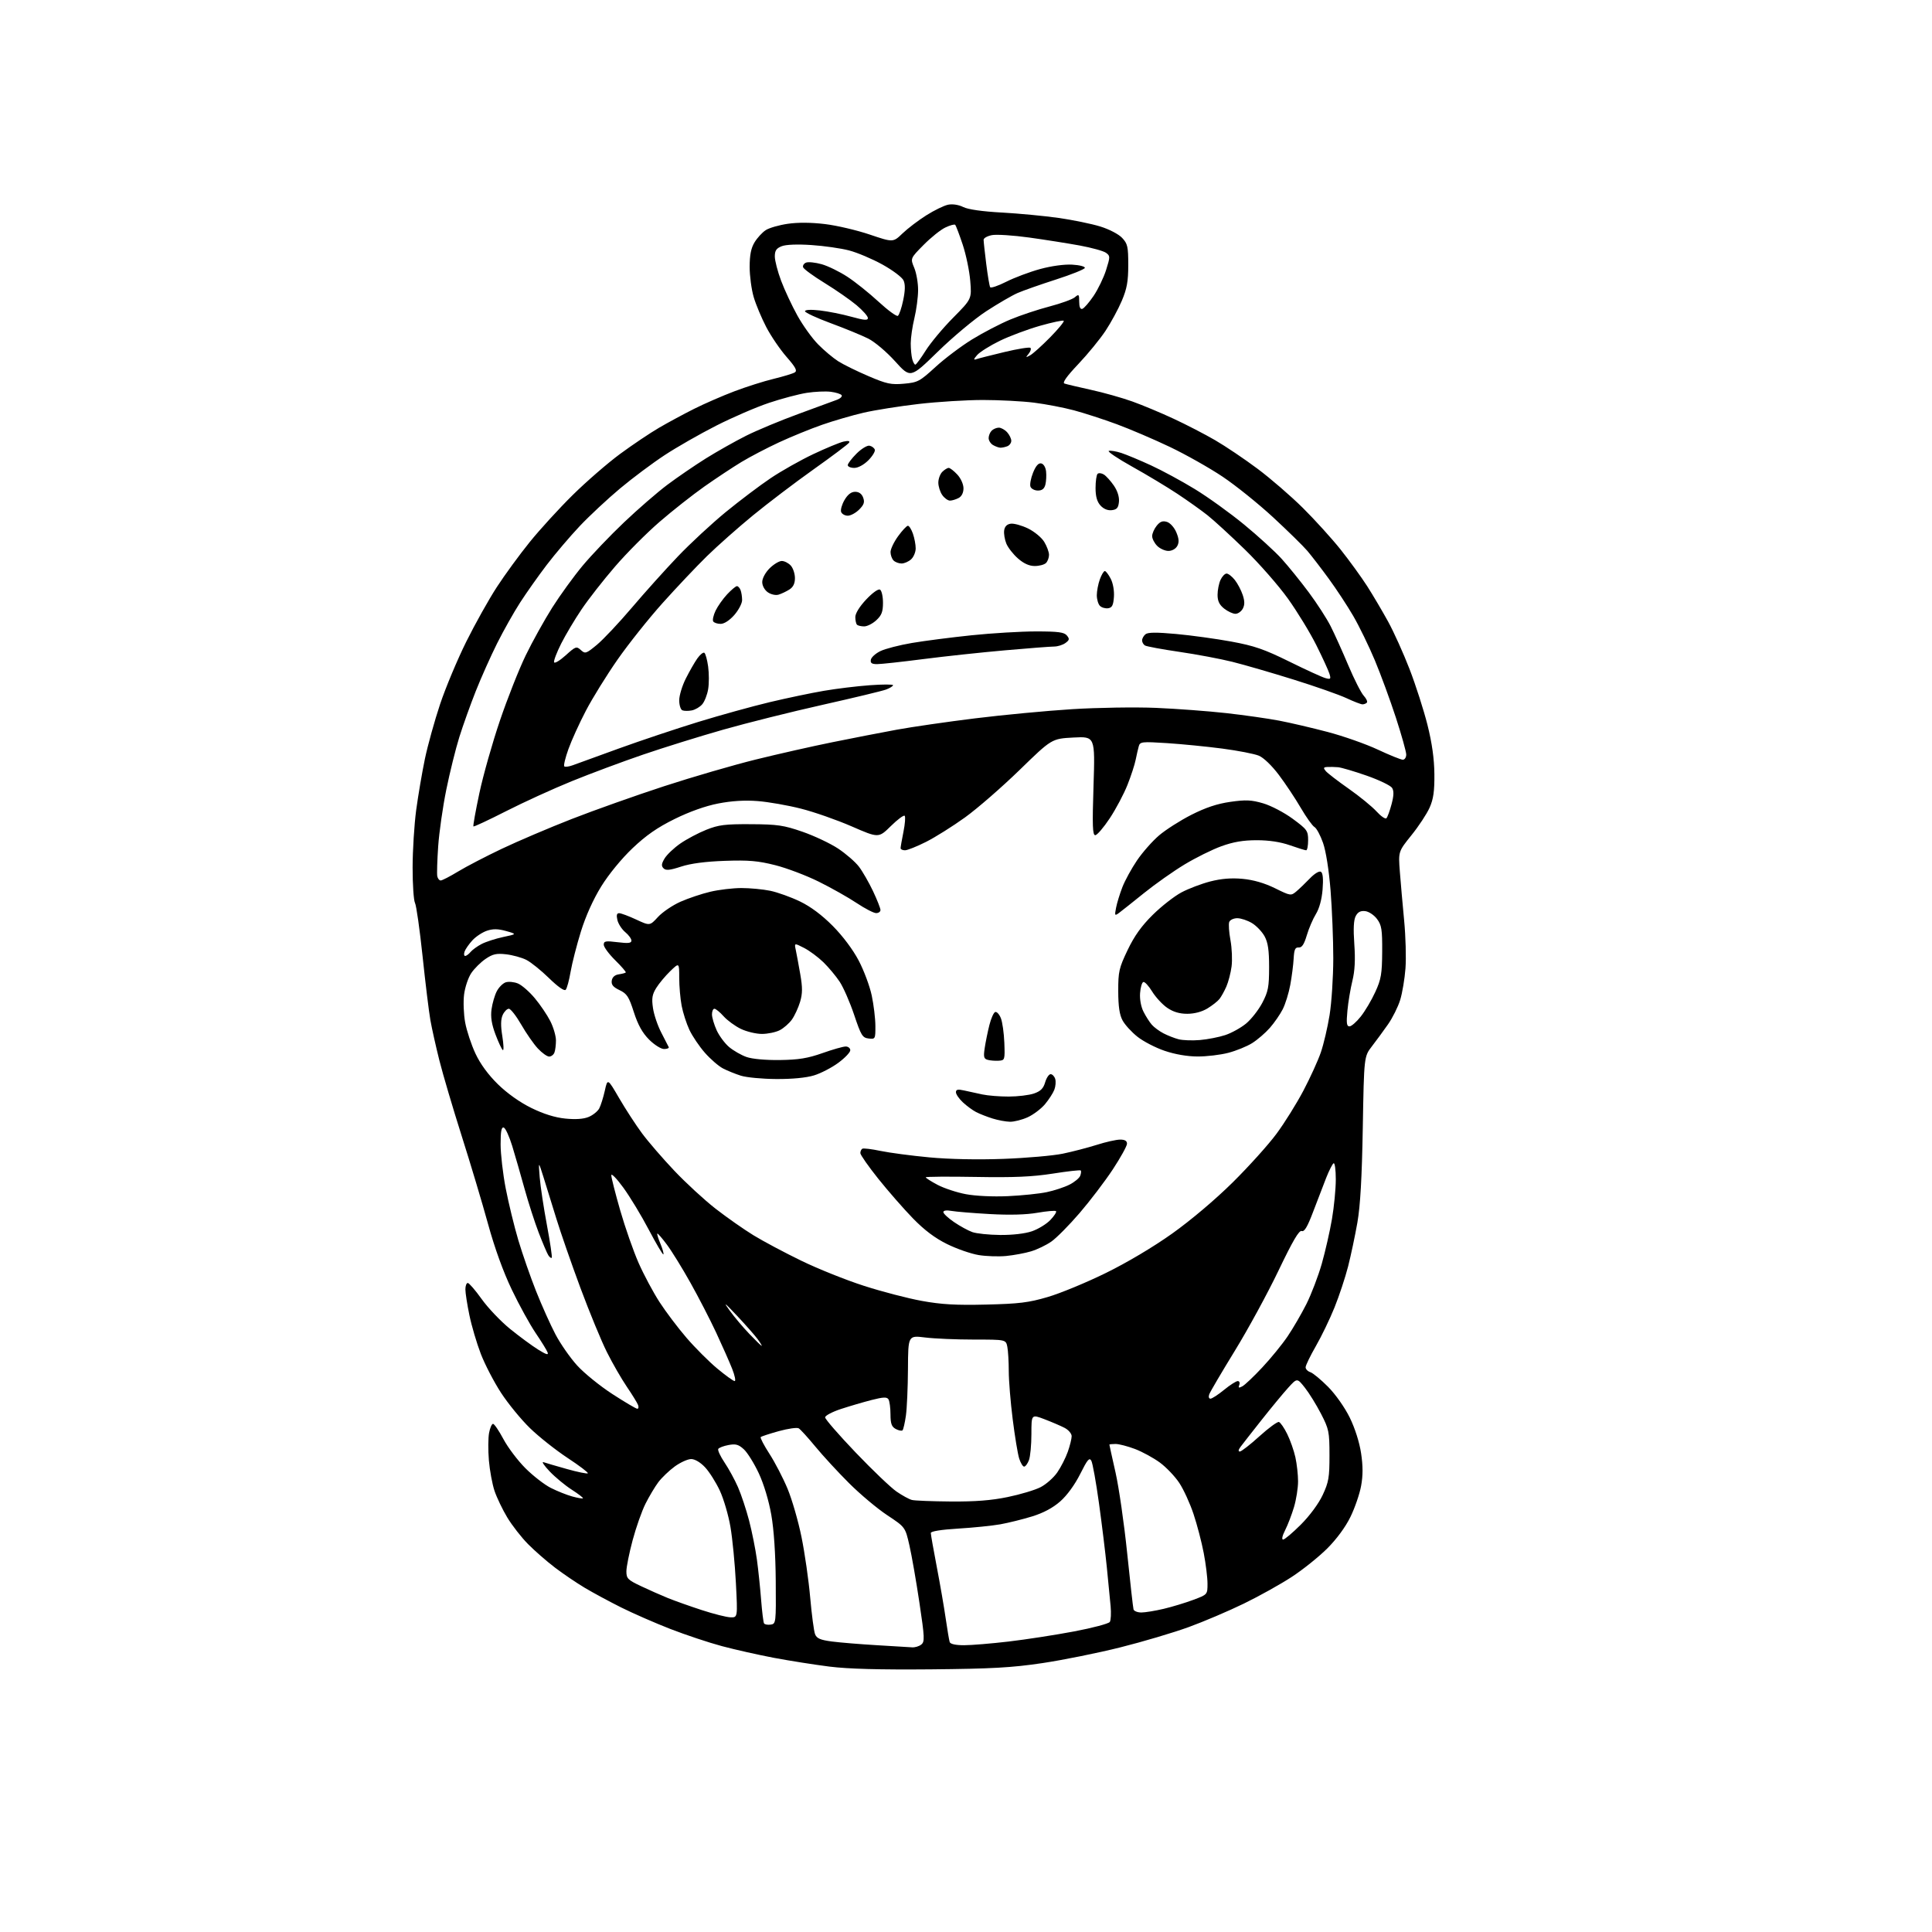 <?xml version="1.0" encoding="UTF-8" standalone="no"?>
<svg 
  version="1.1" 
  xmlns="http://www.w3.org/2000/svg" 
  xmlns:xlink="http://www.w3.org/1999/xlink" 
  xmlns:svg="http://www.w3.org/2000/svg"
  xmlns:rdf="http://www.w3.org/1999/02/22-rdf-syntax-ns#"
  xmlns:cc="http://creativecommons.org/ns#"
  xmlns:dc="http://purl.org/dc/elements/1.1/"
  viewBox="0 0 768 768"
  width="768"
  height="768"
>
<style>svg {background-color: white; }</style>"
<path stroke="none" fill="black" fill-rule="evenodd" d="M370.00,663.59C349.63,663.77 337.17,663.43 329.73,662.50C323.81,661.75 313.91,660.19 307.73,659.03C301.55,657.86 292.23,655.77 287.00,654.37C281.77,652.97 272.53,649.89 266.45,647.53C260.37,645.16 251.59,641.32 246.95,639.00C242.30,636.68 235.80,633.17 232.50,631.21C229.20,629.24 223.84,625.61 220.60,623.14C217.35,620.67 212.54,616.47 209.92,613.82C207.29,611.17 203.58,606.41 201.67,603.25C199.77,600.09 197.48,595.32 196.58,592.65C195.69,589.99 194.68,584.53 194.34,580.53C194.01,576.53 194.04,571.63 194.41,569.63C194.78,567.63 195.49,566.00 195.99,566.00C196.48,566.00 198.34,568.73 200.12,572.07C201.89,575.40 205.83,580.61 208.86,583.64C211.89,586.67 216.43,590.19 218.94,591.46C221.45,592.73 225.27,594.26 227.44,594.86C229.61,595.46 231.54,595.79 231.73,595.60C231.92,595.41 229.92,593.87 227.29,592.18C224.65,590.49 220.70,587.22 218.50,584.91C216.30,582.60 215.20,580.95 216.05,581.24C216.90,581.54 221.10,582.77 225.39,583.97C229.67,585.17 233.40,585.93 233.67,585.66C233.94,585.39 230.32,582.64 225.62,579.55C220.93,576.46 214.20,571.13 210.68,567.71C207.16,564.30 202.00,557.99 199.20,553.71C196.40,549.42 192.78,542.45 191.14,538.21C189.51,533.97 187.46,527.03 186.59,522.79C185.71,518.55 185.00,513.94 185.00,512.54C185.00,511.14 185.43,510.00 185.95,510.00C186.47,510.00 188.95,512.88 191.47,516.40C193.98,519.92 199.06,525.26 202.77,528.27C206.47,531.27 211.48,534.96 213.90,536.47C217.13,538.48 218.13,538.78 217.67,537.59C217.33,536.69 215.19,533.22 212.91,529.87C210.64,526.52 206.37,518.77 203.44,512.64C200.03,505.52 196.62,496.08 193.99,486.50C191.72,478.25 187.01,462.50 183.51,451.50C180.02,440.50 176.03,427.00 174.65,421.50C173.27,416.00 171.66,408.80 171.08,405.50C170.50,402.20 169.10,390.78 167.98,380.12C166.85,369.46 165.50,359.93 164.97,358.94C164.44,357.94 164.01,351.59 164.02,344.82C164.03,338.04 164.67,327.77 165.44,322.00C166.22,316.23 167.78,307.07 168.91,301.64C170.05,296.22 172.77,286.44 174.95,279.90C177.14,273.36 181.81,262.21 185.33,255.11C188.86,248.01 194.33,238.23 197.50,233.37C200.66,228.51 206.53,220.48 210.54,215.52C214.54,210.56 222.24,202.13 227.66,196.78C233.07,191.44 241.55,184.09 246.50,180.44C251.45,176.80 258.43,172.11 262.00,170.03C265.57,167.95 271.84,164.57 275.92,162.52C279.99,160.48 287.19,157.34 291.92,155.55C296.64,153.76 303.66,151.53 307.53,150.60C311.39,149.66 315.18,148.51 315.94,148.04C317.01,147.38 316.28,146.00 312.66,141.86C310.10,138.94 306.47,133.61 304.60,130.02C302.73,126.43 300.47,121.06 299.60,118.07C298.72,115.08 298.00,109.68 298.00,106.07C298.01,101.32 298.55,98.61 299.96,96.30C301.03,94.55 303.02,92.38 304.38,91.49C305.74,90.60 309.69,89.46 313.17,88.96C317.20,88.37 322.59,88.42 328.00,89.08C332.68,89.65 340.67,91.52 345.76,93.25C355.03,96.38 355.03,96.38 358.76,92.79C360.82,90.82 365.08,87.57 368.24,85.58C371.39,83.59 375.30,81.69 376.91,81.37C378.67,81.02 381.08,81.39 382.90,82.30C384.82,83.26 390.48,84.07 398.22,84.49C404.98,84.86 415.14,85.82 420.80,86.63C426.47,87.44 433.92,88.97 437.36,90.03C440.92,91.13 444.67,93.08 446.06,94.56C448.24,96.88 448.50,98.04 448.50,105.33C448.50,111.83 447.98,114.73 445.96,119.51C444.57,122.81 441.64,128.21 439.46,131.51C437.28,134.80 432.41,140.75 428.63,144.74C424.06,149.56 422.22,152.14 423.13,152.46C423.89,152.73 428.60,153.85 433.61,154.95C438.62,156.04 446.05,158.14 450.11,159.59C454.18,161.05 461.57,164.14 466.54,166.46C471.52,168.77 478.94,172.61 483.04,174.99C487.14,177.37 494.72,182.47 499.88,186.33C505.04,190.18 513.17,197.21 517.93,201.93C522.70,206.66 529.46,214.12 532.96,218.51C536.45,222.91 541.18,229.43 543.47,233.00C545.75,236.57 549.49,242.90 551.78,247.06C554.06,251.21 557.92,259.76 560.35,266.06C562.78,272.35 565.97,282.29 567.44,288.15C569.26,295.42 570.13,301.63 570.19,307.70C570.25,314.53 569.81,317.63 568.29,321.05C567.21,323.50 563.96,328.43 561.08,332.00C555.85,338.50 555.85,338.50 556.46,346.50C556.80,350.90 557.57,359.64 558.17,365.92C558.77,372.20 559.01,380.75 558.70,384.92C558.39,389.09 557.44,394.75 556.59,397.50C555.74,400.25 553.57,404.60 551.77,407.18C549.97,409.75 547.09,413.68 545.36,415.92C542.22,419.99 542.22,419.99 541.73,448.25C541.38,468.15 540.75,479.31 539.58,486.00C538.66,491.23 537.00,499.07 535.89,503.43C534.77,507.80 532.35,515.13 530.49,519.73C528.64,524.33 525.29,531.26 523.06,535.13C520.83,539.01 519.00,542.78 519.00,543.52C519.00,544.26 519.85,545.13 520.88,545.46C521.91,545.79 525.08,548.41 527.93,551.28C530.89,554.27 534.57,559.49 536.54,563.50C538.62,567.74 540.40,573.33 541.05,577.67C541.82,582.77 541.82,586.53 541.06,590.67C540.48,593.88 538.57,599.42 536.82,603.00C534.87,607.00 531.32,611.83 527.58,615.56C524.23,618.89 517.90,623.97 513.50,626.84C509.10,629.72 500.55,634.49 494.50,637.43C488.45,640.38 478.55,644.60 472.50,646.80C466.45,649.00 454.24,652.63 445.36,654.85C436.49,657.08 422.54,659.89 414.36,661.11C402.13,662.93 394.28,663.36 370.00,663.59zM362.56,654.84C363.69,654.93 365.33,654.44 366.20,653.75C367.64,652.61 367.58,651.09 365.47,637.00C364.20,628.48 362.41,618.25 361.50,614.28C359.85,607.06 359.85,607.06 352.68,602.31C348.73,599.70 341.88,593.95 337.46,589.53C333.04,585.12 327.02,578.58 324.08,575.00C321.13,571.42 318.17,568.17 317.50,567.78C316.82,567.38 313.26,567.89 309.59,568.90C305.92,569.92 302.68,570.98 302.40,571.26C302.12,571.54 303.68,574.54 305.87,577.92C308.05,581.29 311.29,587.53 313.06,591.78C314.83,596.03 317.33,604.67 318.61,610.99C319.90,617.30 321.45,628.10 322.06,634.99C322.67,641.87 323.54,648.46 324.00,649.62C324.67,651.30 326.07,651.91 330.67,652.52C333.88,652.94 341.90,653.60 348.50,653.99C355.10,654.37 361.43,654.75 362.56,654.84zM383.22,654.00C386.13,654.00 394.13,653.34 401.01,652.53C407.88,651.72 419.55,649.92 426.95,648.52C434.35,647.12 440.75,645.42 441.17,644.74C441.60,644.06 441.74,641.25 441.49,638.50C441.23,635.75 440.55,628.77 439.98,623.00C439.40,617.23 438.00,605.75 436.85,597.50C435.71,589.25 434.35,581.70 433.84,580.72C433.06,579.24 432.31,580.12 429.40,585.93C427.27,590.18 424.17,594.44 421.48,596.81C418.54,599.40 414.78,601.41 410.28,602.80C406.55,603.95 400.85,605.36 397.62,605.94C394.39,606.51 386.85,607.28 380.87,607.64C374.03,608.06 370.00,608.71 370.01,609.40C370.01,610.01 371.09,616.12 372.41,623.00C373.73,629.88 375.32,639.10 375.95,643.50C376.59,647.90 377.29,652.06 377.52,652.75C377.78,653.54 379.88,654.00 383.22,654.00zM306.34,645.81C308.46,645.51 308.50,645.19 308.37,628.50C308.29,617.77 307.64,608.05 306.60,602.15C305.62,596.54 303.63,589.93 301.63,585.65C299.79,581.72 297.12,577.43 295.70,576.13C293.59,574.19 292.46,573.88 289.59,574.42C287.65,574.78 285.82,575.48 285.52,575.97C285.22,576.46 286.34,578.88 288.01,581.36C289.68,583.84 292.10,588.26 293.37,591.18C294.65,594.11 296.64,600.10 297.79,604.50C298.93,608.90 300.33,615.88 300.89,620.00C301.45,624.12 302.20,631.33 302.56,636.00C302.93,640.67 303.44,644.86 303.71,645.31C303.97,645.75 305.16,645.98 306.34,645.81zM290.37,642.91C293.24,643.00 293.24,643.00 292.53,629.25C292.14,621.69 291.17,611.67 290.37,607.00C289.58,602.33 287.66,595.80 286.12,592.50C284.57,589.20 281.94,585.04 280.25,583.25C278.42,581.30 276.22,580.00 274.75,580.00C273.40,580.00 270.48,581.32 268.25,582.93C266.03,584.54 263.09,587.36 261.71,589.18C260.34,591.01 258.04,594.87 256.59,597.76C255.14,600.65 252.84,607.18 251.48,612.26C250.12,617.34 249.00,622.91 249.00,624.63C249.00,627.46 249.55,628.03 254.75,630.49C257.91,631.99 262.75,634.13 265.50,635.25C268.25,636.36 274.32,638.52 279.00,640.04C283.68,641.57 288.79,642.86 290.37,642.91zM453.72,640.99C455.25,640.98 459.23,640.33 462.57,639.54C465.91,638.75 471.19,637.15 474.32,635.98C480.00,633.86 480.00,633.86 480.00,629.52C480.00,627.13 479.33,621.65 478.50,617.35C477.68,613.04 475.86,606.07 474.45,601.86C473.05,597.64 470.50,592.07 468.78,589.48C467.07,586.89 463.60,583.26 461.08,581.40C458.56,579.55 454.12,577.12 451.21,576.01C448.30,574.91 444.82,574.00 443.46,574.00C442.11,574.00 441.00,574.12 441.00,574.27C441.00,574.42 442.10,579.39 443.44,585.33C444.78,591.26 446.86,605.65 448.06,617.31C449.26,628.96 450.40,639.06 450.59,639.75C450.78,640.44 452.19,640.99 453.72,640.99zM510.06,612.00C510.66,612.00 513.84,609.32 517.11,606.05C520.63,602.53 524.18,597.72 525.78,594.30C528.17,589.19 528.50,587.30 528.49,578.50C528.48,569.13 528.27,568.09 525.13,562.01C523.29,558.44 520.40,553.77 518.71,551.63C515.63,547.74 515.63,547.74 512.06,551.67C510.10,553.83 505.35,559.58 501.50,564.45C497.65,569.32 493.88,574.14 493.13,575.15C492.25,576.34 492.15,577.00 492.86,577.00C493.46,577.00 496.96,574.28 500.62,570.96C504.28,567.64 507.78,565.08 508.39,565.26C509.00,565.45 510.49,567.60 511.69,570.05C512.90,572.50 514.36,576.66 514.94,579.30C515.52,581.94 516.00,586.24 516.00,588.87C516.00,591.49 515.28,596.08 514.39,599.07C513.50,602.06 511.92,606.19 510.87,608.25C509.73,610.49 509.40,612.00 510.06,612.00zM378.00,596.87C387.64,596.94 394.09,596.44 400.56,595.10C405.54,594.08 411.42,592.32 413.62,591.19C415.82,590.07 418.81,587.43 420.27,585.33C421.73,583.22 423.61,579.53 424.46,577.12C425.31,574.72 426.00,571.92 426.00,570.90C426.00,569.88 424.73,568.39 423.16,567.58C421.59,566.77 417.99,565.23 415.16,564.15C410.00,562.19 410.00,562.19 410.00,570.03C410.00,574.34 409.56,579.02 409.02,580.43C408.49,581.85 407.62,583.00 407.10,583.00C406.58,583.00 405.70,581.54 405.13,579.75C404.57,577.96 403.41,570.95 402.56,564.16C401.70,557.37 401.00,548.76 401.00,545.03C401.00,541.30 400.74,536.96 400.43,535.38C399.85,532.50 399.85,532.50 387.18,532.50C380.20,532.50 371.46,532.13 367.75,531.67C361.00,530.84 361.00,530.84 360.93,544.17C360.89,551.50 360.52,559.86 360.11,562.74C359.70,565.62 359.09,568.24 358.77,568.57C358.44,568.89 357.23,568.66 356.09,568.05C354.43,567.16 354.00,565.96 353.98,562.21C353.98,559.62 353.61,556.94 353.18,556.25C352.55,555.27 351.14,555.33 346.44,556.53C343.17,557.37 337.69,558.98 334.25,560.11C330.81,561.24 328.00,562.73 328.00,563.43C328.00,564.13 333.46,570.41 340.13,577.39C346.81,584.38 354.12,591.36 356.39,592.92C358.66,594.48 361.41,595.99 362.51,596.26C363.60,596.54 370.57,596.81 378.00,596.87zM253.33,560.00C253.82,560.00 253.95,559.32 253.63,558.48C253.31,557.64 251.30,554.38 249.16,551.23C247.02,548.08 243.46,541.90 241.26,537.50C239.05,533.10 234.32,521.62 230.74,512.00C227.17,502.38 222.87,490.00 221.18,484.50C219.50,479.00 217.20,471.57 216.07,468.00C214.02,461.50 214.02,461.50 214.54,468.00C214.83,471.57 216.12,480.12 217.41,487.00C218.70,493.88 219.56,499.71 219.32,499.97C219.09,500.23 218.47,499.78 217.96,498.97C217.44,498.16 215.73,494.12 214.14,490.00C212.56,485.88 210.02,478.00 208.50,472.50C206.98,467.00 204.79,459.38 203.62,455.56C202.45,451.74 200.94,448.44 200.25,448.23C199.33,447.94 199.00,449.70 199.00,454.87C199.00,458.73 199.91,466.64 201.03,472.42C202.15,478.21 204.40,487.47 206.04,492.99C207.69,498.51 210.86,507.63 213.10,513.26C215.34,518.89 218.79,526.60 220.78,530.38C222.76,534.16 226.66,539.76 229.44,542.81C232.22,545.87 238.54,550.99 243.47,554.18C248.41,557.38 252.84,560.00 253.33,560.00zM481.18,556.00C481.79,556.00 484.22,554.42 486.57,552.50C488.91,550.58 491.37,549.00 492.03,549.00C492.68,549.00 492.95,549.69 492.63,550.52C492.17,551.73 492.42,551.84 493.86,551.08C494.86,550.54 498.43,547.16 501.79,543.56C505.16,539.97 509.67,534.43 511.82,531.26C513.97,528.09 517.34,522.30 519.31,518.39C521.27,514.48 524.02,507.28 525.42,502.39C526.81,497.50 528.64,489.50 529.47,484.62C530.31,479.73 531.00,472.62 531.00,468.81C531.00,465.00 530.61,462.13 530.12,462.42C529.64,462.72 528.31,465.34 527.17,468.23C526.03,471.13 523.70,477.19 521.99,481.70C519.73,487.68 518.51,489.75 517.46,489.35C516.41,488.94 513.92,493.19 508.19,505.15C503.88,514.14 496.08,528.48 490.84,537.00C485.61,545.52 481.04,553.29 480.70,554.25C480.33,555.25 480.54,556.00 481.18,556.00zM292.04,549.00C292.55,549.00 292.10,546.79 291.04,544.10C289.97,541.40 287.11,534.93 284.68,529.72C282.25,524.52 277.64,515.58 274.44,509.88C271.25,504.17 267.05,497.37 265.12,494.78C263.19,492.18 261.47,490.20 261.29,490.37C261.12,490.55 261.68,492.39 262.55,494.45C263.41,496.52 263.93,498.40 263.70,498.63C263.47,498.86 260.87,494.46 257.92,488.86C254.98,483.25 250.41,475.71 247.78,472.10C245.15,468.50 243.00,466.28 243.00,467.19C243.00,468.10 244.60,474.39 246.55,481.17C248.50,487.95 251.79,497.34 253.85,502.03C255.92,506.72 259.66,513.72 262.16,517.58C264.66,521.44 269.49,527.85 272.91,531.81C276.32,535.77 281.81,541.26 285.11,544.01C288.40,546.75 291.52,549.00 292.04,549.00zM302.78,535.00C302.98,535.00 302.22,533.76 301.11,532.25C299.99,530.74 296.32,526.58 292.95,523.00C287.89,517.63 287.39,517.29 290.08,521.00C291.87,523.48 295.38,527.64 297.88,530.25C300.38,532.86 302.58,535.00 302.78,535.00zM392.00,518.59C405.10,518.28 408.89,517.82 416.50,515.58C421.45,514.13 431.80,509.86 439.50,506.08C447.96,501.94 458.43,495.72 465.96,490.36C473.38,485.08 483.10,476.86 490.04,470.00C496.43,463.68 504.27,454.97 507.45,450.66C510.64,446.35 515.44,438.65 518.13,433.54C520.82,428.43 523.93,421.61 525.04,418.38C526.16,415.14 527.73,408.45 528.53,403.50C529.33,398.55 529.99,388.40 530.00,380.95C530.00,373.50 529.51,361.35 528.92,353.95C528.27,345.88 527.08,338.32 525.92,335.04C524.87,332.04 523.34,329.21 522.52,328.75C521.71,328.30 519.26,324.87 517.08,321.14C514.91,317.41 510.99,311.52 508.38,308.06C505.60,304.35 502.31,301.19 500.42,300.40C498.64,299.66 492.09,298.39 485.85,297.57C479.61,296.75 469.71,295.78 463.86,295.40C453.97,294.77 453.19,294.85 452.69,296.61C452.39,297.65 451.84,300.07 451.45,302.00C451.07,303.93 449.61,308.43 448.19,312.00C446.78,315.57 443.62,321.54 441.17,325.25C438.71,328.96 436.11,332.00 435.38,332.00C434.31,332.00 434.18,328.30 434.69,312.37C435.32,292.73 435.32,292.73 426.70,293.18C418.08,293.64 418.08,293.64 405.29,306.09C398.25,312.93 388.50,321.41 383.62,324.93C378.73,328.45 371.76,332.83 368.12,334.66C364.48,336.49 360.71,338.00 359.75,338.00C358.79,338.00 358.00,337.63 358.00,337.17C358.00,336.71 358.51,333.77 359.14,330.64C359.77,327.51 359.99,324.65 359.62,324.29C359.25,323.92 356.77,325.77 354.11,328.39C349.26,333.16 349.26,333.16 338.58,328.51C332.70,325.95 323.62,322.77 318.39,321.45C313.17,320.12 305.43,318.77 301.20,318.44C296.04,318.04 290.86,318.36 285.50,319.40C280.44,320.38 274.07,322.65 268.16,325.57C261.32,328.94 256.85,332.05 251.43,337.19C247.07,341.34 241.98,347.54 239.00,352.36C235.82,357.49 232.84,364.12 230.92,370.30C229.25,375.69 227.41,382.89 226.82,386.30C226.24,389.71 225.37,392.93 224.87,393.46C224.32,394.05 221.79,392.28 218.24,388.82C215.08,385.73 211.01,382.46 209.20,381.55C207.38,380.64 203.78,379.65 201.20,379.35C197.34,378.91 195.87,379.24 193.02,381.18C191.11,382.48 188.55,385.02 187.34,386.82C186.12,388.63 184.84,392.46 184.48,395.34C184.12,398.22 184.31,403.25 184.92,406.50C185.52,409.76 187.36,415.30 189.00,418.81C190.94,422.95 194.08,427.24 197.93,431.01C201.62,434.62 206.66,438.20 211.19,440.42C216.05,442.81 220.58,444.23 224.71,444.65C228.82,445.06 231.96,444.85 234.00,444.00C235.69,443.30 237.58,441.78 238.20,440.63C238.81,439.48 239.81,436.31 240.42,433.59C241.52,428.63 241.52,428.63 246.14,436.57C248.68,440.93 252.76,447.20 255.20,450.50C257.64,453.80 263.42,460.49 268.04,465.37C272.66,470.25 280.05,477.05 284.47,480.49C288.89,483.93 295.65,488.67 299.50,491.03C303.35,493.39 311.89,497.94 318.49,501.14C325.08,504.35 336.28,508.84 343.38,511.12C350.47,513.41 360.83,516.11 366.39,517.12C374.22,518.55 380.00,518.88 392.00,518.59zM400.00,499.27C396.98,499.56 392.02,499.40 389.00,498.90C385.98,498.40 380.35,496.45 376.50,494.55C371.65,492.16 367.47,489.01 362.88,484.30C359.25,480.56 353.06,473.48 349.13,468.57C345.21,463.66 342.00,459.07 342.00,458.38C342.00,457.68 342.35,456.90 342.78,456.64C343.21,456.37 346.47,456.76 350.03,457.51C353.59,458.25 362.31,459.41 369.41,460.07C377.38,460.82 388.66,461.05 398.91,460.67C408.03,460.33 418.65,459.40 422.50,458.60C426.35,457.80 432.43,456.22 436.00,455.09C439.57,453.95 443.74,453.02 445.25,453.01C447.14,453.00 448.00,453.51 448.00,454.64C448.00,455.54 445.46,460.13 442.36,464.85C439.25,469.56 433.31,477.37 429.15,482.21C424.99,487.05 419.93,492.16 417.89,493.57C415.86,494.98 412.24,496.72 409.85,497.43C407.46,498.15 403.02,498.97 400.00,499.27zM397.57,490.92C402.43,490.97 407.45,490.39 410.18,489.46C412.67,488.61 415.98,486.59 417.53,484.97C419.08,483.35 420.10,481.77 419.79,481.46C419.49,481.15 416.16,481.44 412.39,482.09C407.95,482.87 401.35,483.05 393.53,482.61C386.91,482.24 380.04,481.68 378.25,481.36C376.25,481.00 375.00,481.18 375.00,481.84C375.00,482.42 376.91,484.21 379.25,485.80C381.59,487.40 384.85,489.18 386.50,489.77C388.15,490.36 393.13,490.88 397.57,490.92zM400.62,475.49C406.18,475.24 413.16,474.52 416.12,473.89C419.08,473.27 423.13,471.93 425.13,470.92C427.12,469.91 429.04,468.33 429.40,467.40C429.76,466.47 429.85,465.52 429.61,465.28C429.38,465.04 424.37,465.60 418.48,466.53C410.34,467.80 403.01,468.12 387.89,467.85C376.95,467.66 368.00,467.73 368.00,468.00C368.00,468.28 370.10,469.62 372.67,470.98C375.24,472.34 380.30,474.02 383.92,474.70C387.77,475.43 394.70,475.76 400.62,475.49zM401.50,445.91C399.85,445.89 396.70,445.30 394.50,444.61C392.30,443.92 389.38,442.77 388.00,442.05C386.62,441.34 384.26,439.60 382.75,438.19C381.24,436.78 380.00,434.98 380.00,434.19C380.00,433.08 380.75,432.92 383.25,433.48C385.04,433.88 388.30,434.59 390.50,435.06C392.70,435.53 397.43,435.91 401.00,435.90C404.57,435.89 409.07,435.35 411.00,434.69C413.64,433.79 414.74,432.70 415.46,430.25C415.98,428.46 416.97,427.00 417.64,427.00C418.31,427.00 419.13,427.84 419.46,428.87C419.78,429.90 419.63,431.83 419.12,433.17C418.61,434.52 416.93,437.11 415.39,438.95C413.85,440.78 410.76,443.11 408.54,444.12C406.32,445.13 403.15,445.94 401.50,445.91zM308.57,428.93C303.03,428.90 296.70,428.30 294.50,427.60C292.30,426.91 289.09,425.60 287.36,424.70C285.64,423.80 282.42,421.01 280.21,418.50C278.00,415.99 275.23,411.89 274.05,409.39C272.88,406.90 271.49,402.57 270.96,399.79C270.43,397.01 270.00,392.00 270.00,388.67C270.00,382.61 270.00,382.61 266.43,386.05C264.47,387.95 261.97,390.95 260.87,392.72C259.25,395.33 259.00,396.87 259.57,400.72C259.95,403.35 261.44,407.75 262.88,410.50C264.31,413.25 265.64,415.84 265.83,416.25C266.01,416.66 265.18,417.00 263.97,417.00C262.75,417.00 260.08,415.31 258.02,413.25C255.36,410.58 253.61,407.43 251.97,402.36C249.99,396.18 249.22,395.00 246.27,393.59C243.72,392.38 242.95,391.43 243.18,389.83C243.39,388.45 244.36,387.56 245.94,387.32C247.28,387.12 248.55,386.79 248.75,386.58C248.95,386.38 247.07,384.19 244.56,381.72C242.05,379.24 240.00,376.46 240.00,375.54C240.00,374.08 240.74,373.95 245.50,374.54C249.75,375.07 251.00,374.93 251.00,373.90C251.00,373.17 249.89,371.66 248.54,370.54C247.19,369.42 245.79,367.26 245.43,365.75C244.97,363.78 245.17,363.00 246.14,363.01C246.89,363.02 249.93,364.15 252.91,365.54C258.31,368.05 258.31,368.05 261.55,364.52C263.33,362.58 267.36,359.85 270.51,358.45C273.66,357.06 278.99,355.27 282.37,354.48C285.74,353.68 291.29,353.02 294.70,353.01C298.11,353.01 303.29,353.50 306.20,354.10C309.12,354.71 314.43,356.62 318.00,358.34C322.25,360.39 326.76,363.76 331.04,368.08C334.99,372.06 339.07,377.50 341.34,381.83C343.41,385.76 345.75,392.03 346.53,395.74C347.32,399.46 347.97,404.89 347.98,407.82C348.00,413.01 347.94,413.13 345.29,412.82C342.84,412.53 342.30,411.64 339.53,403.40C337.85,398.40 335.26,392.48 333.78,390.25C332.31,388.02 329.39,384.53 327.30,382.49C325.21,380.46 321.75,377.90 319.62,376.81C315.73,374.82 315.73,374.82 316.34,377.66C316.67,379.22 317.47,383.55 318.12,387.28C319.05,392.61 319.03,394.95 318.04,398.28C317.34,400.60 315.89,403.74 314.81,405.27C313.73,406.79 311.55,408.70 309.97,409.52C308.39,410.33 305.19,411.00 302.87,411.00C300.54,411.00 296.76,410.09 294.47,408.98C292.18,407.87 289.11,405.62 287.64,403.98C286.18,402.34 284.54,401.00 283.99,401.00C283.45,401.00 283.01,402.01 283.02,403.25C283.03,404.49 283.87,407.32 284.88,409.54C285.89,411.76 288.12,414.76 289.83,416.21C291.55,417.65 294.65,419.43 296.72,420.16C298.99,420.97 304.30,421.45 310.00,421.38C317.48,421.28 321.08,420.69 326.93,418.63C331.01,417.18 335.17,416.00 336.18,416.00C337.18,416.00 338.00,416.67 338.00,417.49C338.00,418.31 335.86,420.56 333.25,422.48C330.64,424.41 326.28,426.67 323.57,427.49C320.48,428.44 314.87,428.97 308.57,428.93zM397.00,421.65C395.62,421.74 393.67,421.59 392.65,421.31C391.08,420.89 390.90,420.17 391.44,416.58C391.79,414.25 392.62,410.16 393.29,407.50C393.95,404.83 395.00,402.49 395.61,402.29C396.23,402.09 397.23,403.18 397.85,404.71C398.47,406.25 399.09,410.65 399.24,414.50C399.49,421.34 399.44,421.50 397.00,421.65zM218.29,420.00C217.47,420.00 215.46,418.56 213.81,416.80C212.16,415.03 209.19,410.76 207.20,407.30C205.20,403.83 202.99,401.00 202.27,401.00C201.55,401.00 200.45,402.11 199.83,403.46C199.05,405.19 199.00,407.71 199.68,411.91C200.21,415.20 200.30,417.69 199.88,417.43C199.47,417.17 198.16,414.38 196.97,411.23C195.43,407.13 194.98,404.29 195.39,401.23C195.71,398.89 196.64,395.66 197.47,394.05C198.30,392.45 199.92,390.84 201.06,390.48C202.21,390.12 204.39,390.33 205.90,390.96C207.42,391.59 210.43,394.21 212.58,396.79C214.74,399.36 217.51,403.47 218.75,405.90C219.99,408.34 221.00,411.80 221.00,413.59C221.00,415.37 220.73,417.55 220.39,418.42C220.06,419.29 219.11,420.00 218.29,420.00zM476.04,419.97C471.96,419.96 467.04,419.11 462.95,417.71C459.34,416.49 454.49,413.97 452.17,412.13C449.84,410.29 447.17,407.37 446.24,405.64C445.02,403.40 444.53,400.08 444.52,394.00C444.50,386.23 444.82,384.83 448.24,377.67C450.92,372.06 453.76,368.08 458.24,363.66C461.68,360.26 466.80,356.26 469.61,354.76C472.41,353.26 477.59,351.30 481.10,350.39C485.54,349.26 489.48,348.94 494.00,349.36C498.29,349.77 502.64,351.03 506.82,353.08C513.00,356.13 513.18,356.15 515.32,354.35C516.52,353.34 518.94,351.01 520.71,349.17C522.58,347.23 524.41,346.14 525.09,346.55C525.87,347.04 526.08,349.36 525.75,353.57C525.43,357.54 524.44,361.16 523.09,363.35C521.91,365.26 520.28,369.07 519.47,371.80C518.39,375.43 517.52,376.74 516.24,376.64C514.86,376.53 514.45,377.42 514.25,381.00C514.12,383.48 513.51,388.19 512.91,391.48C512.31,394.76 510.95,399.14 509.90,401.20C508.85,403.26 506.55,406.59 504.79,408.59C503.03,410.60 499.88,413.31 497.79,414.63C495.71,415.95 491.43,417.69 488.29,418.51C485.15,419.33 479.64,419.99 476.04,419.97zM477.00,413.43C480.02,413.17 484.54,412.29 487.03,411.47C489.52,410.65 493.25,408.59 495.32,406.89C497.38,405.19 500.29,401.48 501.78,398.65C504.13,394.16 504.48,392.34 504.49,384.50C504.49,377.73 504.05,374.69 502.70,372.21C501.71,370.39 499.46,368.03 497.70,366.96C495.94,365.89 493.31,365.01 491.86,365.00C490.40,365.00 488.96,365.67 488.64,366.50C488.32,367.32 488.54,370.58 489.13,373.74C489.71,376.90 489.91,381.61 489.57,384.19C489.23,386.77 488.29,390.37 487.49,392.19C486.69,394.01 485.46,396.23 484.75,397.12C484.04,398.02 481.90,399.70 479.98,400.87C477.79,402.20 474.82,402.99 471.98,403.00C468.86,403.00 466.39,402.26 463.98,400.62C462.07,399.31 459.38,396.39 458.00,394.15C456.62,391.90 455.05,390.19 454.50,390.36C453.95,390.52 453.36,392.51 453.20,394.77C453.01,397.21 453.57,400.24 454.57,402.19C455.49,404.01 456.97,406.33 457.87,407.35C458.76,408.37 460.85,409.91 462.50,410.77C464.15,411.63 466.85,412.69 468.50,413.12C470.15,413.55 473.98,413.69 477.00,413.43zM536.43,408.00C537.20,408.00 539.23,406.24 540.93,404.08C542.64,401.93 545.24,397.54 546.70,394.33C549.02,389.28 549.38,387.14 549.44,378.33C549.49,369.50 549.22,367.79 547.40,365.33C546.25,363.77 544.14,362.36 542.72,362.19C540.87,361.97 539.79,362.52 538.93,364.13C538.10,365.68 537.92,369.15 538.36,375.30C538.80,381.51 538.57,385.95 537.60,389.87C536.84,392.96 535.94,398.31 535.62,401.75C535.15,406.72 535.32,408.00 536.43,408.00zM184.91,380.00C185.37,380.00 186.34,379.30 187.05,378.43C187.77,377.57 189.74,376.14 191.43,375.26C193.12,374.38 196.97,373.13 200.00,372.48C205.50,371.32 205.50,371.32 201.18,370.10C198.01,369.21 196.01,369.17 193.60,369.97C191.80,370.56 189.20,372.27 187.81,373.77C186.43,375.27 185.02,377.29 184.68,378.25C184.34,379.21 184.44,380.00 184.91,380.00zM444.86,362.87C443.12,364.15 443.04,364.02 443.65,360.87C444.00,359.02 445.13,355.33 446.16,352.67C447.19,350.01 449.81,345.23 451.98,342.03C454.15,338.83 458.08,334.37 460.71,332.12C463.35,329.86 469.13,326.17 473.57,323.91C479.25,321.03 483.84,319.50 489.07,318.75C495.26,317.87 497.44,317.97 502.13,319.34C505.24,320.25 510.50,323.00 513.88,325.49C519.60,329.70 520.00,330.26 520.00,334.00C520.00,336.20 519.65,338.00 519.22,338.00C518.78,338.00 515.87,337.10 512.74,336.00C509.00,334.69 504.49,334.00 499.57,334.00C494.18,334.00 490.25,334.67 485.49,336.40C481.86,337.71 475.28,340.98 470.86,343.65C466.44,346.32 459.20,351.43 454.77,355.00C450.34,358.57 445.88,362.12 444.86,362.87zM348.25,362.97C347.29,362.96 343.80,361.15 340.50,358.95C337.20,356.75 330.45,352.94 325.50,350.49C320.55,348.03 312.73,345.07 308.13,343.91C301.30,342.19 297.61,341.87 288.13,342.20C280.42,342.47 274.56,343.24 270.74,344.49C266.24,345.96 264.71,346.11 263.77,345.17C262.83,344.23 262.92,343.36 264.20,341.23C265.11,339.73 267.91,337.07 270.43,335.32C272.96,333.57 277.60,331.11 280.76,329.85C285.67,327.89 288.24,327.57 298.50,327.63C309.09,327.69 311.50,328.04 319.02,330.64C323.71,332.27 330.08,335.28 333.18,337.33C336.28,339.39 340.00,342.62 341.44,344.51C342.88,346.40 345.39,350.77 347.03,354.22C348.66,357.67 350.00,361.06 350.00,361.75C350.00,362.44 349.21,362.99 348.25,362.97zM175.19,350.00C175.77,350.00 178.87,348.40 182.10,346.44C185.32,344.48 193.15,340.42 199.49,337.40C205.83,334.39 218.33,329.06 227.26,325.57C236.19,322.08 252.70,316.22 263.94,312.55C275.18,308.88 291.61,304.10 300.44,301.92C309.27,299.74 323.02,296.63 331.00,295.02C338.98,293.40 350.45,291.17 356.50,290.06C362.55,288.95 376.58,286.92 387.67,285.55C398.76,284.18 416.09,282.54 426.17,281.91C436.26,281.28 451.24,281.04 459.50,281.39C467.75,281.74 480.35,282.68 487.50,283.48C494.65,284.28 504.10,285.63 508.50,286.47C512.90,287.31 521.59,289.34 527.81,290.98C534.03,292.62 542.98,295.77 547.70,297.98C552.42,300.19 556.89,302.00 557.64,302.00C558.39,302.00 559.00,301.08 559.00,299.96C559.00,298.83 557.15,292.24 554.90,285.31C552.64,278.38 548.87,268.09 546.51,262.46C544.15,256.83 540.29,248.90 537.94,244.86C535.59,240.81 531.19,234.12 528.17,230.00C525.16,225.88 521.35,220.93 519.71,219.00C518.08,217.07 511.96,211.08 506.12,205.67C500.28,200.27 491.22,192.98 485.99,189.48C480.76,185.98 471.31,180.65 464.99,177.64C458.67,174.63 449.20,170.58 443.95,168.64C438.70,166.70 431.05,164.22 426.95,163.12C422.85,162.02 415.69,160.65 411.03,160.06C406.37,159.48 397.23,159.00 390.73,159.00C384.23,159.00 372.74,159.71 365.20,160.58C357.67,161.45 347.82,163.01 343.32,164.05C338.83,165.09 331.40,167.25 326.82,168.85C322.25,170.44 314.54,173.59 309.70,175.83C304.85,178.08 298.10,181.61 294.70,183.67C291.29,185.73 284.68,190.11 280.00,193.40C275.32,196.70 267.30,203.02 262.18,207.45C257.05,211.88 249.08,219.88 244.47,225.24C239.85,230.59 233.87,238.24 231.18,242.24C228.48,246.23 224.84,252.35 223.08,255.83C221.33,259.31 220.05,262.65 220.25,263.25C220.45,263.85 222.51,262.63 224.83,260.54C228.81,256.94 229.14,256.82 230.89,258.40C232.63,259.98 232.99,259.86 237.31,256.29C239.82,254.20 246.07,247.57 251.19,241.54C256.31,235.51 264.53,226.36 269.45,221.21C274.37,216.05 282.92,208.13 288.45,203.59C293.98,199.06 302.02,192.99 306.32,190.10C310.61,187.21 318.26,182.90 323.32,180.51C328.37,178.12 333.78,175.89 335.33,175.54C337.20,175.13 337.95,175.28 337.52,175.97C337.16,176.56 330.82,181.32 323.44,186.56C316.06,191.80 305.18,200.06 299.26,204.92C293.34,209.78 285.11,217.07 280.98,221.12C276.84,225.18 268.92,233.55 263.39,239.72C257.85,245.90 249.79,256.02 245.47,262.22C241.14,268.43 235.49,277.55 232.91,282.50C230.32,287.45 227.19,294.32 225.96,297.77C224.72,301.22 223.98,304.31 224.31,304.64C224.63,304.96 226.16,304.76 227.70,304.19C229.24,303.61 237.47,300.62 246.00,297.54C254.53,294.45 268.70,289.71 277.50,287.00C286.30,284.30 299.13,280.75 306.01,279.11C312.88,277.48 322.56,275.45 327.51,274.61C332.45,273.76 340.66,272.76 345.75,272.39C350.84,272.02 355.00,272.01 355.00,272.38C355.00,272.75 353.77,273.52 352.27,274.09C350.77,274.66 339.41,277.39 327.02,280.17C314.64,282.94 296.85,287.39 287.50,290.05C278.15,292.71 263.78,297.18 255.57,299.99C247.36,302.80 234.61,307.55 227.23,310.56C219.85,313.56 208.13,318.91 201.18,322.45C194.23,325.99 188.39,328.72 188.19,328.52C187.99,328.32 189.05,322.38 190.55,315.33C192.05,308.27 195.72,295.30 198.71,286.50C201.69,277.70 206.32,266.00 208.99,260.50C211.66,255.00 216.41,246.46 219.53,241.52C222.65,236.59 228.09,229.09 231.61,224.87C235.13,220.65 242.52,212.90 248.03,207.67C253.54,202.43 261.30,195.70 265.27,192.72C269.25,189.74 276.15,185.02 280.60,182.23C285.06,179.45 292.26,175.39 296.60,173.21C300.95,171.03 310.35,167.12 317.50,164.51C324.65,161.90 331.54,159.36 332.81,158.88C334.07,158.39 334.87,157.59 334.57,157.11C334.26,156.62 332.33,156.01 330.26,155.74C328.19,155.48 323.91,155.67 320.73,156.16C317.56,156.65 310.81,158.43 305.73,160.13C300.66,161.82 291.19,165.91 284.70,169.21C278.21,172.51 268.98,177.78 264.20,180.93C259.41,184.07 251.45,190.02 246.50,194.16C241.55,198.30 234.33,205.03 230.46,209.12C226.60,213.21 220.69,220.16 217.33,224.56C213.98,228.96 209.22,235.70 206.75,239.53C204.27,243.37 200.17,250.65 197.62,255.73C195.08,260.81 191.26,269.36 189.13,274.73C187.00,280.10 184.06,288.32 182.59,293.00C181.13,297.68 178.79,307.10 177.40,313.95C176.01,320.79 174.56,330.93 174.18,336.49C173.80,342.04 173.64,347.35 173.82,348.29C174.00,349.23 174.62,350.00 175.19,350.00zM551.12,325.27C551.54,324.85 552.46,322.34 553.16,319.71C554.07,316.28 554.14,314.43 553.38,313.21C552.80,312.27 548.26,310.08 543.29,308.34C538.32,306.60 533.18,305.09 531.88,304.98C530.57,304.87 528.66,304.83 527.63,304.89C526.08,304.98 525.97,305.26 527.01,306.51C527.69,307.33 531.79,310.49 536.12,313.52C540.44,316.55 545.41,320.61 547.17,322.54C548.92,324.46 550.70,325.69 551.12,325.27zM275.00,282.40C273.62,282.67 271.94,282.65 271.25,282.36C270.56,282.07 270.00,280.28 270.00,278.38C270.00,276.49 271.18,272.59 272.63,269.72C274.07,266.85 276.13,263.26 277.20,261.74C278.28,260.22 279.53,259.21 279.98,259.49C280.44,259.77 281.12,262.24 281.50,264.98C281.87,267.72 281.88,271.77 281.50,273.98C281.13,276.19 280.08,278.88 279.16,279.95C278.25,281.03 276.38,282.13 275.00,282.40zM541.58,279.99C540.99,279.98 538.11,278.87 535.20,277.51C532.28,276.15 522.83,272.83 514.20,270.14C505.56,267.44 494.63,264.27 489.90,263.09C485.17,261.91 475.67,260.12 468.79,259.12C461.91,258.11 455.77,256.97 455.14,256.59C454.51,256.20 454.00,255.29 454.00,254.56C454.00,253.84 454.60,252.74 455.34,252.13C456.31,251.33 459.72,251.30 467.59,252.02C473.59,252.57 483.45,253.93 489.50,255.04C498.61,256.72 502.56,258.08 512.50,262.98C519.10,266.24 525.56,269.20 526.85,269.55C528.95,270.13 529.12,269.95 528.48,267.85C528.09,266.56 525.75,261.45 523.28,256.50C520.81,251.55 515.73,243.22 512.00,238.00C508.26,232.78 500.55,223.98 494.85,218.44C489.16,212.91 482.48,206.78 480.00,204.82C477.52,202.85 472.12,199.01 468.00,196.28C463.88,193.55 455.79,188.69 450.03,185.48C444.28,182.27 440.11,179.46 440.77,179.24C441.44,179.02 443.67,179.39 445.74,180.06C447.81,180.74 453.10,182.94 457.50,184.97C461.90,186.99 469.76,191.24 474.96,194.42C480.16,197.59 488.97,203.93 494.55,208.52C500.12,213.10 506.85,219.24 509.50,222.17C512.15,225.10 516.99,231.08 520.25,235.46C523.51,239.84 527.44,245.91 528.97,248.96C530.51,252.01 533.66,259.00 535.98,264.50C538.30,270.00 541.06,275.43 542.11,276.57C543.16,277.71 543.71,278.95 543.34,279.32C542.97,279.70 542.18,280.00 541.58,279.99zM348.68,264.00C346.53,264.00 345.93,263.58 346.18,262.25C346.35,261.29 348.07,259.74 350.00,258.81C351.93,257.88 357.55,256.43 362.50,255.59C367.45,254.75 378.12,253.37 386.22,252.53C394.32,251.69 405.85,251.00 411.85,251.00C420.65,251.00 423.01,251.31 424.09,252.61C425.22,253.97 425.14,254.43 423.52,255.61C422.47,256.37 420.47,257.00 419.06,257.01C417.65,257.01 408.86,257.68 399.52,258.51C390.18,259.33 375.55,260.90 367.02,262.00C358.48,263.10 350.23,264.00 348.68,264.00zM343.52,249.00C342.32,249.00 341.03,248.70 340.67,248.33C340.30,247.97 340.00,246.59 340.00,245.28C340.00,243.83 341.71,241.07 344.34,238.29C346.91,235.57 349.16,233.98 349.84,234.40C350.48,234.80 351.00,237.14 351.00,239.61C351.00,243.18 350.46,244.60 348.35,246.55C346.90,247.90 344.72,249.00 343.52,249.00zM286.46,248.00C285.17,248.00 283.84,247.55 283.51,247.01C283.17,246.47 283.60,244.55 284.45,242.76C285.31,240.97 287.38,238.04 289.05,236.25C290.73,234.46 292.48,233.00 292.94,233.00C293.41,233.00 294.06,233.71 294.39,234.58C294.73,235.45 295.00,237.24 295.00,238.55C295.00,239.86 293.60,242.52 291.90,244.47C290.01,246.62 287.88,248.00 286.46,248.00zM491.10,244.00C490.09,244.00 488.08,243.07 486.63,241.93C484.72,240.42 484.00,238.94 484.00,236.47C484.00,234.62 484.52,231.95 485.16,230.55C485.80,229.15 486.89,228.00 487.59,228.00C488.28,228.00 489.76,229.15 490.87,230.56C491.98,231.97 493.39,234.65 494.00,236.51C494.82,238.98 494.82,240.46 494.03,241.95C493.42,243.08 492.11,244.00 491.10,244.00zM440.49,241.79C439.38,241.95 437.92,241.52 437.24,240.84C436.56,240.16 436.00,238.26 436.00,236.62C436.00,234.98 436.54,232.15 437.20,230.32C437.86,228.49 438.75,227.00 439.18,227.00C439.60,227.00 440.66,228.38 441.53,230.06C442.45,231.83 442.98,234.87 442.80,237.31C442.56,240.62 442.08,241.56 440.49,241.79zM309.47,236.39C308.33,236.73 306.47,236.31 305.22,235.44C303.93,234.53 303.00,232.84 303.00,231.37C303.00,229.91 304.24,227.61 305.92,225.92C307.53,224.32 309.71,223.00 310.77,223.00C311.83,223.00 313.43,223.82 314.35,224.83C315.26,225.83 316.00,228.07 316.00,229.81C316.00,231.98 315.31,233.39 313.75,234.37C312.51,235.15 310.59,236.06 309.47,236.39zM411.33,225.00C409.13,225.00 406.96,224.02 404.66,222.00C402.78,220.36 400.70,217.70 400.04,216.10C399.38,214.50 398.99,212.13 399.17,210.84C399.39,209.29 400.27,208.39 401.78,208.18C403.04,208.00 406.12,208.85 408.63,210.06C411.14,211.28 414.05,213.67 415.09,215.39C416.14,217.10 416.99,219.42 417.00,220.55C417.00,221.68 416.46,223.14 415.80,223.80C415.14,224.46 413.13,225.00 411.33,225.00zM358.37,224.00C357.29,224.00 355.86,223.46 355.20,222.80C354.54,222.14 354.00,220.63 354.00,219.45C354.00,218.27 355.35,215.43 357.01,213.15C358.66,210.87 360.42,209.00 360.91,209.00C361.40,209.00 362.30,210.42 362.90,212.15C363.51,213.88 364.00,216.51 364.00,217.99C364.00,219.48 363.18,221.43 362.17,222.35C361.17,223.26 359.46,224.00 358.37,224.00zM464.46,219.00C463.11,219.00 461.10,218.10 460.00,217.00C458.90,215.90 458.00,214.15 458.00,213.11C458.00,212.07 458.82,210.21 459.81,208.98C461.17,207.30 462.19,206.93 463.90,207.47C465.18,207.87 466.81,209.70 467.61,211.62C468.67,214.14 468.77,215.57 467.99,217.02C467.37,218.17 465.90,219.00 464.46,219.00zM337.01,205.00C335.87,205.00 334.68,204.33 334.37,203.52C334.05,202.70 334.66,200.56 335.70,198.77C336.99,196.56 338.37,195.50 339.94,195.50C341.46,195.50 342.57,196.30 343.12,197.81C343.79,199.62 343.45,200.64 341.53,202.56C340.19,203.90 338.16,205.00 337.01,205.00zM441.95,202.80C440.33,202.99 438.69,202.31 437.45,200.94C436.09,199.44 435.50,197.34 435.50,193.98C435.50,191.33 435.86,188.81 436.30,188.37C436.74,187.93 437.86,188.05 438.80,188.63C439.73,189.21 441.53,191.21 442.80,193.06C444.24,195.19 444.98,197.56 444.80,199.47C444.56,201.88 443.98,202.56 441.95,202.80zM377.62,199.00C376.79,199.00 375.41,198.00 374.56,196.78C373.70,195.56 373.00,193.34 373.00,191.85C373.00,190.36 373.71,188.44 374.57,187.57C375.44,186.71 376.58,186.00 377.12,186.00C377.66,186.00 379.20,187.19 380.55,188.65C381.94,190.15 383.00,192.50 383.00,194.11C383.00,195.87 382.28,197.32 381.07,197.96C380.00,198.53 378.45,199.00 377.62,199.00zM412.59,195.00C411.28,195.00 409.95,194.31 409.63,193.47C409.30,192.63 409.76,190.13 410.65,187.92C411.73,185.22 412.79,184.00 413.88,184.21C414.82,184.39 415.64,185.71 415.83,187.38C416.01,188.95 415.89,191.31 415.56,192.62C415.14,194.29 414.25,195.00 412.59,195.00zM339.58,186.00C338.16,186.00 337.00,185.50 337.00,184.90C337.00,184.30 338.56,182.24 340.48,180.32C342.39,178.41 344.72,176.99 345.64,177.17C346.57,177.35 347.52,178.06 347.75,178.75C347.98,179.43 346.81,181.34 345.16,183.00C343.37,184.78 341.11,186.00 339.58,186.00zM397.67,177.97C397.03,177.95 395.71,177.48 394.75,176.92C393.79,176.36 393.00,175.11 393.00,174.15C393.00,173.19 393.54,171.86 394.20,171.20C394.86,170.54 396.14,170.00 397.05,170.00C397.95,170.00 399.43,170.82 400.35,171.83C401.26,172.83 402.00,174.36 402.00,175.22C402.00,176.08 401.29,177.06 400.42,177.39C399.55,177.73 398.31,177.99 397.67,177.97zM359.34,152.53C364.81,152.04 365.60,151.63 371.84,145.91C375.50,142.55 382.07,137.60 386.42,134.92C390.78,132.24 397.62,128.68 401.61,127.02C405.61,125.35 412.62,123.02 417.19,121.83C421.76,120.63 426.29,118.99 427.25,118.18C428.86,116.81 429.00,116.95 429.00,119.93C429.00,122.06 429.43,123.03 430.25,122.77C430.94,122.55 432.95,120.24 434.72,117.62C436.49,115.00 438.73,110.37 439.69,107.33C441.35,102.03 441.35,101.73 439.65,100.49C438.67,99.77 433.96,98.47 429.18,97.59C424.41,96.72 415.36,95.29 409.09,94.42C402.81,93.55 396.17,93.12 394.34,93.46C392.50,93.81 391.00,94.64 391.00,95.32C391.00,96.00 391.47,100.34 392.05,104.96C392.63,109.58 393.33,113.73 393.61,114.17C393.88,114.61 396.76,113.64 400.00,112.00C403.25,110.36 409.29,108.09 413.42,106.96C417.91,105.73 423.08,105.02 426.22,105.20C429.13,105.36 431.38,105.95 431.24,106.50C431.10,107.05 425.93,109.13 419.74,111.12C413.56,113.11 406.70,115.52 404.50,116.48C402.30,117.44 396.72,120.68 392.11,123.68C387.49,126.68 378.81,133.92 372.82,139.77C361.93,150.39 361.93,150.39 355.84,143.65C352.44,139.88 347.73,135.89 345.13,134.59C342.58,133.31 335.89,130.56 330.25,128.48C324.61,126.40 320.00,124.25 320.00,123.72C320.00,123.12 322.28,123.00 325.92,123.41C329.17,123.78 334.80,124.90 338.42,125.91C343.60,127.34 345.00,127.45 345.00,126.42C345.00,125.69 342.96,123.39 340.47,121.30C337.98,119.21 332.27,115.25 327.80,112.50C323.32,109.75 319.48,106.94 319.25,106.25C319.02,105.56 319.56,104.72 320.45,104.38C321.34,104.04 324.12,104.33 326.62,105.03C329.12,105.73 333.71,107.97 336.83,110.01C339.95,112.04 345.53,116.51 349.23,119.93C352.93,123.34 356.39,125.88 356.91,125.55C357.44,125.23 358.39,122.44 359.03,119.35C359.85,115.43 359.89,113.05 359.17,111.47C358.61,110.23 354.82,107.39 350.77,105.15C346.71,102.91 340.75,100.39 337.52,99.55C334.28,98.70 327.56,97.74 322.57,97.41C316.97,97.03 312.45,97.21 310.75,97.87C308.60,98.72 308.00,99.61 308.00,101.95C308.00,103.60 309.13,107.95 310.51,111.62C311.89,115.29 314.79,121.49 316.95,125.39C319.11,129.30 322.82,134.47 325.19,136.87C327.56,139.28 331.17,142.31 333.21,143.61C335.24,144.91 340.64,147.56 345.21,149.51C352.47,152.62 354.22,152.99 359.34,152.53zM363.87,144.95C364.21,144.93 366.07,142.40 368.00,139.33C369.93,136.27 374.82,130.40 378.89,126.30C386.28,118.83 386.28,118.83 385.69,111.67C385.37,107.73 384.02,101.22 382.68,97.21C381.34,93.19 380.00,89.67 379.70,89.37C379.41,89.07 377.64,89.55 375.78,90.44C373.91,91.32 370.02,94.44 367.12,97.38C361.85,102.71 361.85,102.71 363.43,106.48C364.29,108.55 364.98,112.55 364.96,115.37C364.94,118.19 364.28,123.20 363.48,126.50C362.68,129.80 362.03,134.30 362.03,136.50C362.03,138.70 362.30,141.51 362.63,142.75C362.96,143.99 363.52,144.98 363.87,144.95zM388.00,142.81C388.82,142.52 393.88,141.23 399.23,139.95C404.57,138.67 409.25,137.92 409.62,138.28C409.98,138.65 409.66,139.71 408.89,140.64C407.64,142.16 407.70,142.22 409.50,141.24C410.60,140.64 414.17,137.42 417.44,134.10C420.71,130.77 423.14,127.81 422.85,127.51C422.55,127.22 418.30,128.12 413.40,129.51C408.51,130.91 401.32,133.59 397.44,135.48C393.56,137.37 389.51,139.91 388.44,141.13C387.05,142.71 386.93,143.19 388.00,142.81z" />

</svg>